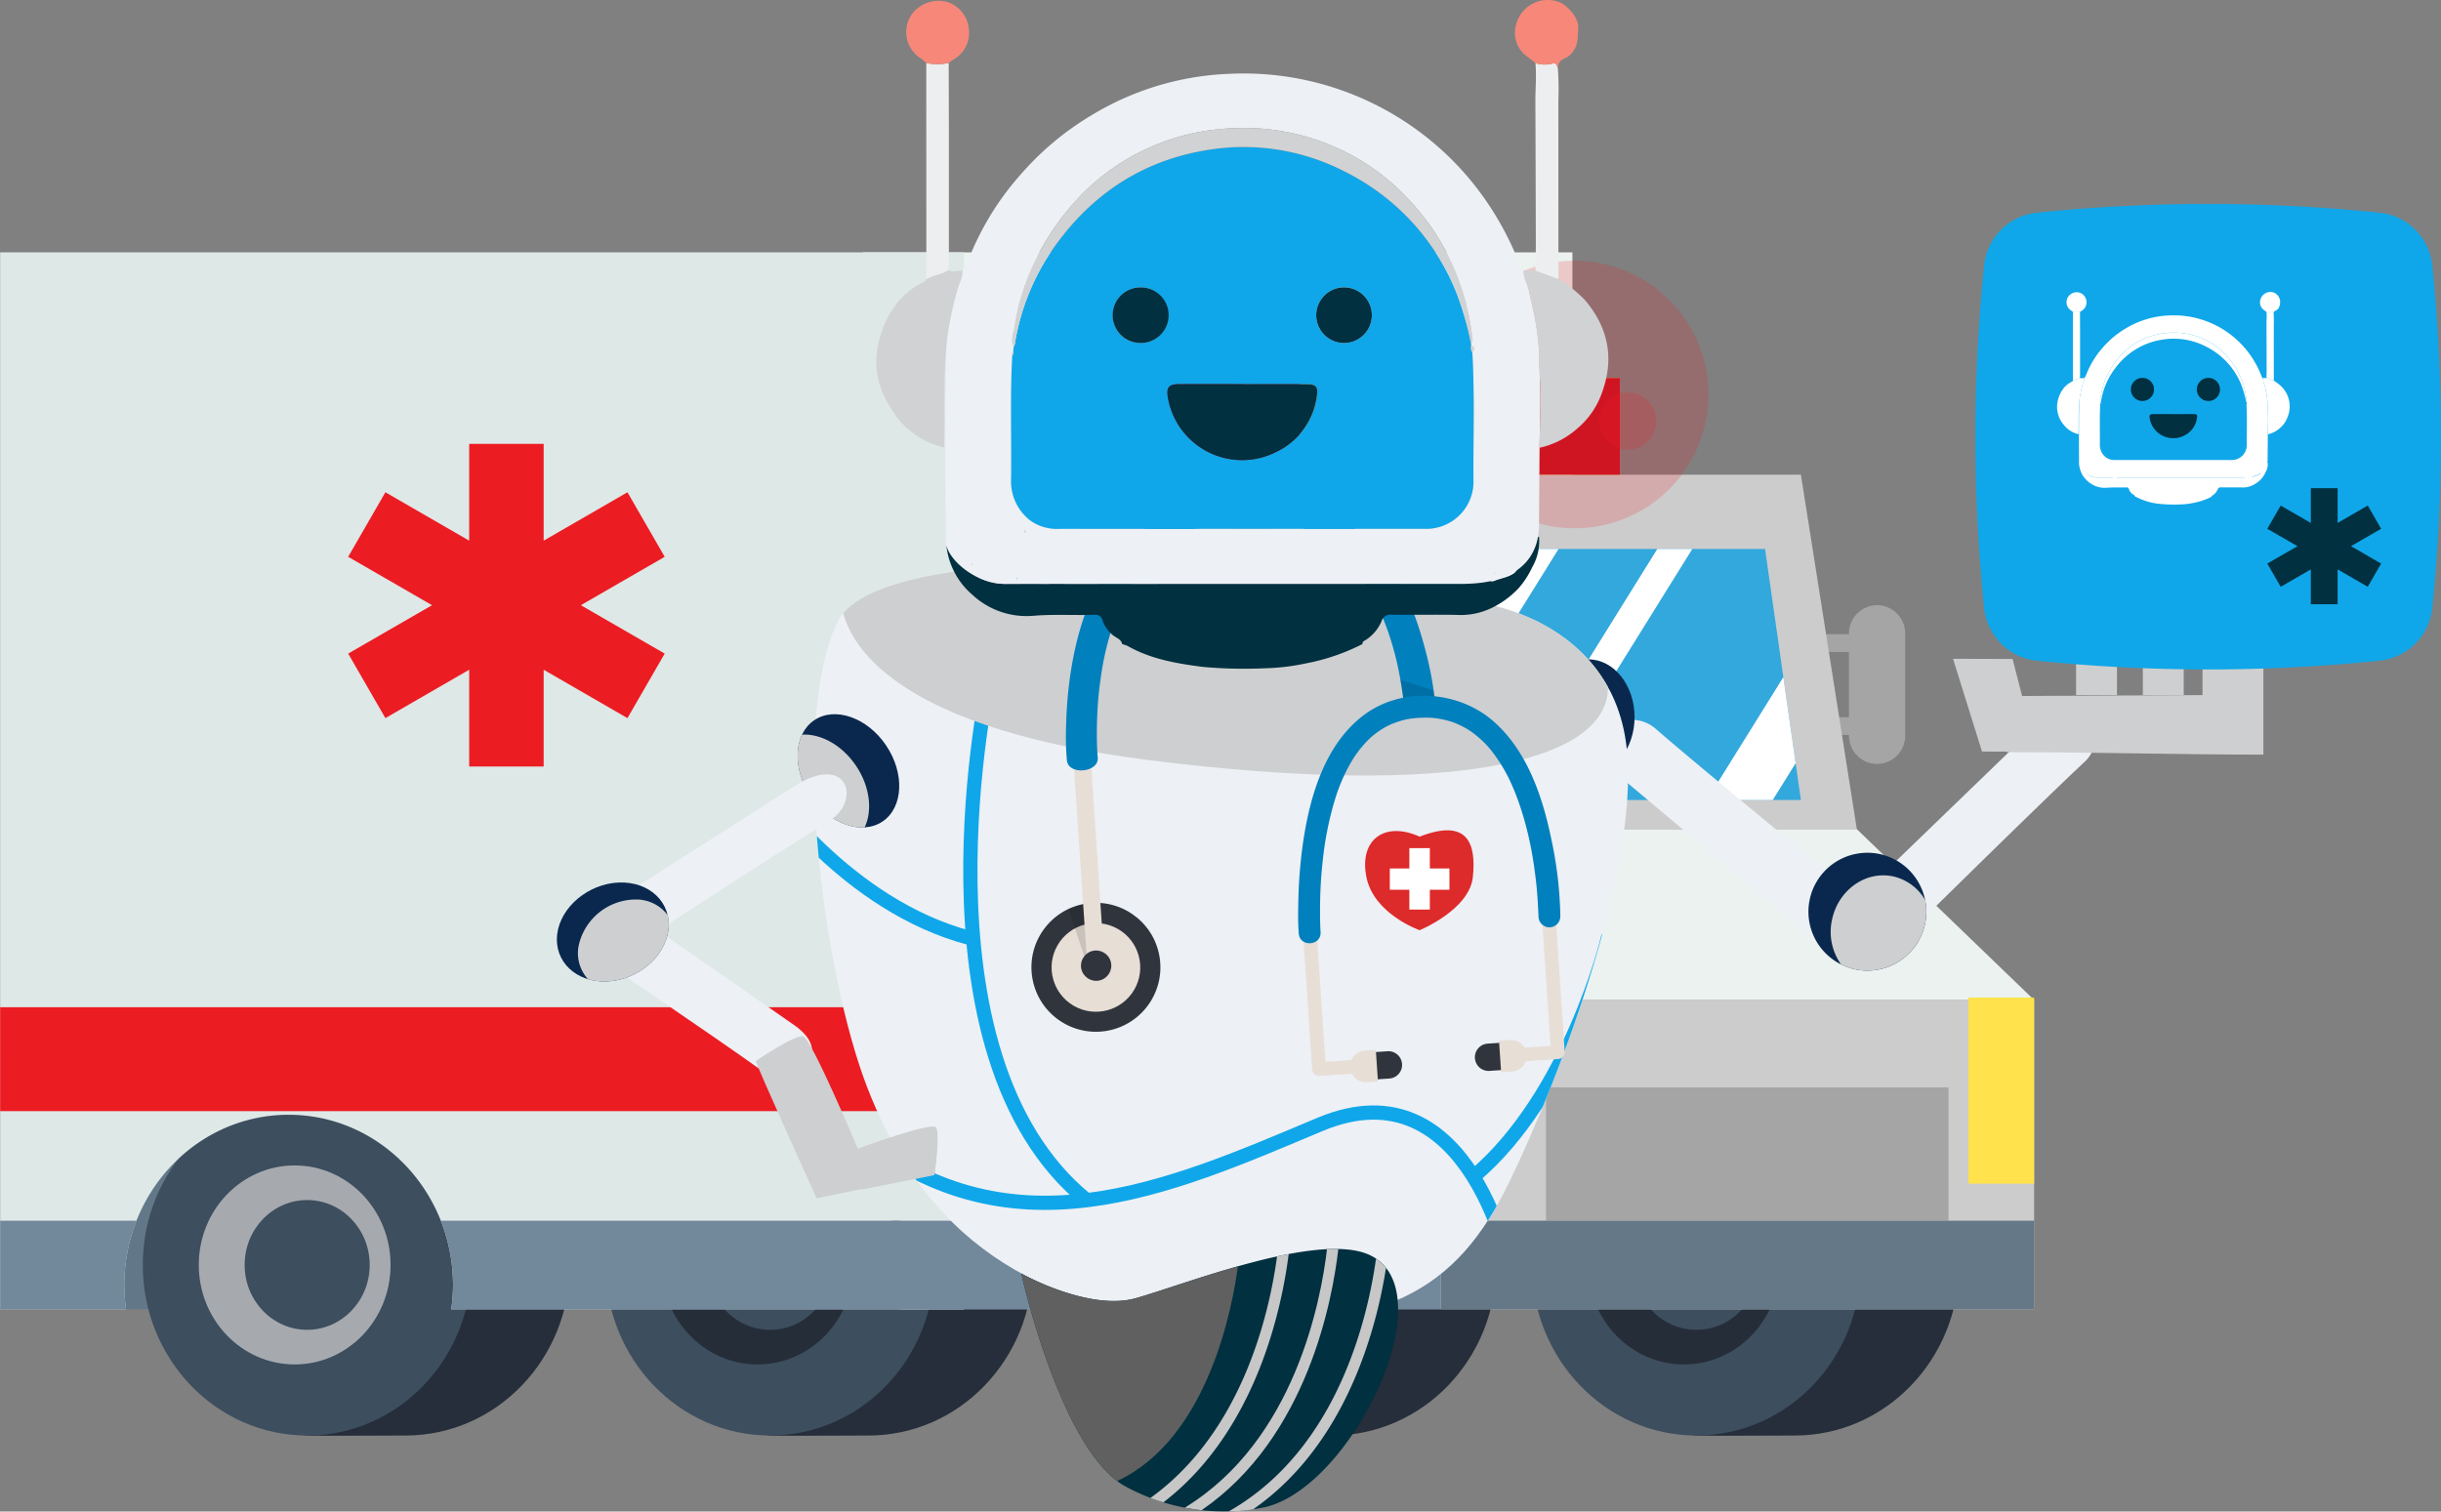 <svg xmlns="http://www.w3.org/2000/svg" width="515" height="319" viewBox="0 0 515 319"><rect x="0" y="0" width="515" height="319" fill="#808080" stroke="none"/><defs><clipPath id="a"><path d="M269.625 170.672v223.064H161.453a37.63 37.63 0 00.382-5.058c0-19.883-15.529-36-34.684-36s-34.684 16.119-34.684 36a37.42 37.42 0 00.382 5.058H66.284V170.672z" transform="translate(-66.284 -170.672)" fill="none"/></clipPath><clipPath id="b"><path d="M281.645 206.682l7.567 74.809 37.4 36.044v65.286h-13.384a37.611 37.611 0 00.382-5.058c0-19.883-15.529-36-34.684-36s-34.684 16.118-34.684 36a37.405 37.405 0 00.382 5.058h-33.93V206.682z" transform="translate(-210.693 -206.682)" fill="none"/></clipPath><clipPath id="c"><path d="M281.646 271.716h101.537l-7.566-52.976H274.736z" transform="translate(-274.736 -218.74)" fill="none"/></clipPath><clipPath id="d"><path d="M2212.677 1088.307s25.157 3.847 29 28.444c3.815 24.63-13.679 71.126-24.629 93.584-10.95 22.427-25.994 32.26-67.031 28.972-41.038-3.257-59.092-25.156-68.366-49.226-9.306-24.072-16.44-78.231-6.049-98.486 10.422-20.255 119.826-10.95 137.073-3.288z" transform="translate(-2070.476 -1079.365)" fill="none" clip-rule="evenodd"/></clipPath></defs><path fill="#ebf2f0" d="M331.748 222.49H182.024V53.256h149.724z"/><path fill="#627889" d="M303.897 276.32H0v-54.299h303.897z"/><g transform="translate(323.218 230.941)"><path d="M20.748 36.013c0 18.785-3.749 34.354 13.935 36 1.034.1 19.691 0 20.749 0 19.155 0 34.684-16.118 34.684-36s-15.529-36-34.684-36c-.543 0-21.317-.025-21.853 0-18.404.88-12.831 16.68-12.831 36z" fill="#252e3a"/><ellipse cx="34.684" cy="36.001" rx="34.684" ry="36.001" transform="translate(0 .011)" fill="#3d4e5e"/><ellipse cx="20.231" cy="21" rx="20.231" ry="21" transform="translate(11.817 15.012)" fill="#252d39"/><ellipse cx="13.194" cy="13.695" rx="13.194" ry="13.695" transform="translate(21.489 22.317)" fill="#3d4e5e"/></g><g transform="translate(127.783 230.941)"><path d="M20.748 36.013c0 18.785-3.749 34.354 13.936 36 1.033.1 19.69 0 20.748 0 19.155 0 34.684-16.118 34.684-36s-15.529-36-34.684-36c-.543 0-21.317-.025-21.853 0-18.404.88-12.831 16.68-12.831 36z" fill="#252e3a"/><ellipse cx="34.684" cy="36.001" rx="34.684" ry="36.001" transform="translate(0 .011)" fill="#3d4e5e"/><ellipse cx="20.231" cy="21" rx="20.231" ry="21" transform="translate(11.817 15.012)" fill="#252d39"/><ellipse cx="13.194" cy="13.695" rx="13.194" ry="13.695" transform="translate(21.49 22.317)" fill="#3d4e5e"/></g><g transform="translate(225.557 230.941)"><path d="M20.748 36.013c0 18.785-3.749 34.354 13.936 36 1.033.1 19.69 0 20.748 0 19.155 0 34.684-16.118 34.684-36s-15.529-36-34.684-36c-.543 0-21.317-.025-21.853 0-18.399.88-12.831 16.68-12.831 36z" fill="#252e3a"/><ellipse cx="34.684" cy="36.001" rx="34.684" ry="36.001" transform="translate(0 .011)" fill="#3d4e5e"/><ellipse cx="20.231" cy="21" rx="20.231" ry="21" transform="translate(11.817 15.012)" fill="#a6aaaf"/><ellipse cx="13.194" cy="13.695" rx="13.194" ry="13.695" transform="translate(21.49 22.317)" fill="#3d4e5e"/></g><g transform="translate(30.122 230.941)"><path d="M20.744 36.013c0 18.785-3.749 34.354 13.936 36 1.033.1 19.69 0 20.748 0 19.156 0 34.684-16.118 34.684-36s-15.528-36-34.684-36c-.543 0-21.315-.025-21.853 0-18.399.88-12.831 16.68-12.831 36z" fill="#252e3a"/><ellipse cx="34.684" cy="36.001" rx="34.684" ry="36.001" transform="translate(0 .011)" fill="#3d4e5e"/><ellipse cx="20.231" cy="21" rx="20.231" ry="21" transform="translate(11.817 15.012)" fill="#a6aaaf"/><ellipse cx="13.194" cy="13.695" rx="13.194" ry="13.695" transform="translate(21.489 22.317)" fill="#3d4e5e"/></g><path d="M203.373 53.256V276.32H95.201a37.63 37.63 0 00.382-5.058c0-19.883-15.529-36-34.684-36s-34.684 16.119-34.684 36a37.42 37.42 0 00.382 5.058H.032V53.256z" fill="#dee8e7"/><g clip-path="url(#a)" transform="translate(.032 53.256)"><path fill="#72889b" d="M303.865 223.064H-.032v-18.702h303.897z"/></g><path d="M211.577 177.199h6.886a1.918 1.918 0 001.913-1.912h0a1.919 1.919 0 00-1.913-1.913h-6.886a1.919 1.919 0 00-1.913 1.913h0a1.918 1.918 0 001.913 1.912z" fill="none" stroke="#000" stroke-miterlimit="10" stroke-width="1.567"/><g fill="#a5a5a5"><path d="M396.025 161.218a5.947 5.947 0 01-5.93-5.93v-21.634a5.947 5.947 0 015.93-5.93 5.947 5.947 0 015.93 5.93v21.635a5.947 5.947 0 01-5.93 5.929z"/><path d="M381.552 133.845h11.901v3.74h-11.901zM381.552 151.356h11.901v3.74h-11.901z"/></g><path d="M259.053 100.154l7.567 74.809 37.4 36.044v65.286h-13.384a37.621 37.621 0 00.382-5.058c0-19.883-15.529-36-34.684-36s-34.684 16.118-34.684 36a37.4 37.4 0 00.382 5.058h-32.193V100.154z" fill="#dee8e7"/><g transform="translate(188.102 100.154)" clip-path="url(#b)"><path fill="#72889b" d="M145.314 176.166h-303.897v-18.702h303.897z"/></g><path fill="#ec1c23" d="M303.939 234.496H.032v-21.932h303.907z"/><path fill="#ccc" d="M429.158 276.32H304.025v-65.287h125.133z"/><path fill="#a5a5a5" d="M411.096 257.618h-84.93V229.48h84.93z"/><path d="M266.62 174.989h125.134l-11.8-74.808h-120.9z" fill="#ccc"/><path fill="#ffe24c" d="M341.768 100.181h-97.93V79.779h97.93z"/><path d="M278.418 168.834h101.537l-7.566-52.976H271.508zM209.664 168.834h46.67l-5.356-52.976h-41.314z" fill="#33a8dd"/><path d="M304.024 211.033h125.133l-37.4-36.044H266.62z" fill="#ebf2f0"/><path fill="#647887" d="M429.158 276.32H304.025v-18.702h125.133z"/><path fill="#ffe24c" d="M429.157 249.804h-13.862v-39.28h13.862zM317.886 249.804h-13.862v-39.28h13.862z"/><path fill="#ec1c23" d="M243.838 100.181h-16.067V79.779h16.067z"/><path fill="#c91422" d="M274.271 100.181h-30.433V79.779h30.433zM341.768 100.181h-30.433V79.779h30.433z"/><g fill="#dee8e7"><path d="M242.626 161.218a5.947 5.947 0 005.93-5.93v-21.634a5.947 5.947 0 00-5.93-5.93 5.947 5.947 0 00-5.93 5.93v21.635a5.947 5.947 0 005.93 5.929z"/><path d="M257.099 137.585h-11.901v-3.74h11.901zM257.099 155.097h-11.901v-3.74h11.901z"/></g><g clip-path="url(#c)" transform="translate(271.508 115.858)"><g fill="#fff"><path d="M18.176 62.922H4.285l44.28-71.195h13.893zM96.317 62.922H82.426l44.28-71.195h13.893zM46.394 62.922h-7.38l44.28-71.195h7.38z"/></g></g><g transform="translate(216.68 56.286)" fill="#ec1c23"><circle cx="31.33" cy="31.33" r="31.33" opacity=".19"/><circle cx="9.8" cy="9.8" r="9.8" transform="rotate(-80.804 16.083 9.013)" opacity=".19"/><circle cx="6.705" cy="6.705" r="6.705" transform="translate(37.004 30.814)" opacity=".19"/></g><g transform="translate(297.966 49.013)" style="mix-blend-mode:hard-light;isolation:isolate" fill="#ec1c23"><circle cx="28.228" cy="28.228" r="28.228" transform="rotate(-14.07 55.618 6.838)" opacity=".19"/><circle cx="8.83" cy="8.83" r="8.83" transform="translate(11.491 11.026)" opacity=".19"/><path d="M51.457 39.84a6.042 6.042 0 11-6.042-6.042 6.042 6.042 0 016.042 6.042z" opacity=".19"/></g><path d="M122.544 127.723l17.694-10.215-7.857-13.618-17.681 10.213V93.678H98.99v20.425L81.313 103.89l-7.857 13.618 17.694 10.215-17.694 10.212 7.857 13.618 17.677-10.214v20.429h15.71v-20.427l17.681 10.215 7.857-13.618z" fill="#ec1c23"/><g><path d="M342.569 164.564l42.806 35.951s6.017 1.4 8.531-2.761a6.083 6.083 0 00-.435-7.259s-34.586-28.35-44.2-36.727c-6.142-5.334-17.464 1.769-6.7 10.8z" fill="#edf0f5" fill-rule="evenodd"/><path d="M429.73 153.023l-40.2 38.836s-2.049 5.833 1.829 8.748a6.016 6.016 0 007.258.31s31.826-31.422 41.163-40.107c5.955-5.553.062-17.526-10.051-7.787z" fill="#edf0f5" fill-rule="evenodd"/><path d="M335.153 163.507c-5.366 0-9.709-5.458-9.709-12.159 0-6.731 4.343-12.19 9.709-12.19 5.337 0 9.71 5.459 9.71 12.19 0 6.7-4.373 12.159-9.71 12.159z" fill="#0a284e" fill-rule="evenodd"/><g fill-rule="evenodd"><path d="M396.511 180.227a12.437 12.437 0 109.646 14.7 12.459 12.459 0 00-9.646-14.7z" fill="#0a284e"/><path d="M388.445 203.554a12.041 12.041 0 002.978 1.023 12.456 12.456 0 0014.734-9.646 12.714 12.714 0 00.032-4.962 10.471 10.471 0 00-6.825-5.025c-5.8-1.209-11.539 2.915-12.842 9.151a11.821 11.821 0 001.923 9.46z" fill="#cecfd0"/></g><g fill="#cecfd0"><path d="M452.095 138.972h8.623v7.724h-8.623zM438.012 138.972h8.623v7.724h-8.623z"/><path d="M424.612 139.066l-12.562-.032 6.11 19.574 11.477.031z" fill-rule="evenodd"/><path d="M464.688 146.696l-38.09.185-3.226 11.85c18.486 0 36.23.527 54.157.527v-20.227h-12.842z" fill-rule="evenodd"/></g><g><path d="M313.959 127.619s25.157 3.847 29 28.444c3.815 24.63-13.679 71.126-24.629 93.584-10.95 22.427-25.994 32.26-67.031 28.972-41.038-3.257-59.092-25.156-68.366-49.226-9.306-24.072-16.44-78.231-6.049-98.486 10.422-20.255 119.826-10.95 137.073-3.288z" fill="#edf0f5" fill-rule="evenodd"/><g clip-path="url(#d)" transform="translate(171.758 118.677)"><g fill="none" stroke="#0fa7e9" stroke-linecap="round" stroke-linejoin="round" stroke-width="3"><path d="M147.112 150.298s-8.316-45.134-40.385-31.673-65.939 28.9-99.088.791M37.046 23.996S19.389 103.64 57.518 134.618M-10.288 47.36s17 25.094 43.252 31.947M167.481 79.308s-7.833 33.066-28.381 50.361"/></g></g><path d="M313.959 127.618s17.122 2.606 25.28 17.37c.093 15.944-33.221 23.451-96.686 15.448-51.677-6.514-62.5-22.985-64.643-31.019 14.951-18.27 119.268-9.275 136.049-1.8z" fill="#cecfd0" fill-rule="evenodd"/><path d="M286.881 264.133c-12.035-3.008-37.471 7.1-47.335 9.864-9.832 2.729-24.071-5.212-24.071-5.212s8.22 37.192 21.869 44.854a43.3 43.3 0 0029.561 4.435c19.077-4.435 39.891-48.948 19.977-53.942z" fill="#013040" fill-rule="evenodd"/><path d="M261.166 267.235c-8.656 2.451-16.906 5.429-21.621 6.763-9.832 2.73-24.071-5.212-24.071-5.212s7.537 34.184 20.225 43.769c19.325-9 24.381-37.1 25.467-45.32z" fill="#606060" fill-rule="evenodd"/><g fill="#c7c7c7"><path d="M269.429 265.158q1.238-.267 2.456-.5c-1.374 10.9-6.672 37.231-26.433 52.4a43.066 43.066 0 01-2.742-.924c19.687-14.121 25.212-39.74 26.719-50.976z"/><path d="M282.356 263.595c-1.2 10.516-6.488 39.8-28.852 55.118q-1.766-.2-3.538-.536c23.233-14.171 28.746-43.8 30-54.549q1.234-.058 2.39-.033z"/><path d="M292.417 267.587c-1.978 12.6-8.3 37.259-28.078 50.965a39.205 39.205 0 01-5.133.43c23.025-13.052 29.39-41.042 31.1-53.343a9.225 9.225 0 012.111 1.948z"/></g></g><g fill-rule="evenodd"><path d="M171.799 151.988c-4.372 2.948-4.708 10.164-.745 16.038 3.977 5.896 10.79 8.283 15.16 5.334s4.707-10.16.732-16.053c-3.962-5.875-10.776-8.268-15.147-5.32z" fill="#0a284e"/><path d="M182.421 174.616c-3.916.238-8.402-2.194-11.368-6.59-2.95-4.374-3.524-9.444-1.836-12.986 3.917-.239 8.428 2.176 11.378 6.55 2.963 4.394 3.515 9.483 1.826 13.025z" fill="#cecfd0"/><path d="M167.52 165.955l-45.963 29.3s-3.235 4.725-.32 7.45c2.886 2.722 6.592.832 6.592.832s36.536-23.757 47.13-30.293c6.77-4.153 4.098-14.619-7.438-7.29z" fill="#edf0f5"/><path d="M167.534 216.324l-38.465-26.762s-5.633-.705-8.208 2.949c-2.604 3.653-.013 6.02-.013 6.02s31.094 21.052 39.708 27.297c5.495 4.011 16.623-2.813 6.978-9.505z" fill="#edf0f5"/><path d="M126.844 207.114c-6.363-.321-10.448-5.26-9.102-11.001s7.633-10.183 13.995-9.86 10.439 5.286 9.094 11.028-7.626 10.156-13.987 9.833z" fill="#0a284e"/><path d="M124.045 206.631a10.79 10.79 0 002.799.483c6.391.323 12.642-4.089 13.988-9.834a9.24 9.24 0 00.063-4.125 8.326 8.326 0 00-6.473-3.323 12.382 12.382 0 00-12.204 9.187 8.146 8.146 0 001.827 7.612z" fill="#cecfd0"/><g fill="#cecfd0"><path d="M159.478 223.898s8.254-5.619 9.998-5.18c1.713.44 11.504 23.7 11.504 23.7s15.743-5.862 16.558-4.427-.368 9.746-.368 9.746l-24.875 5.167s-13.277-29.24-12.817-29.006z"/><path d="M180.89 243.043c.153-.058 15.697-5.533 16.525-4.188s-.278 9.149-.278 9.149l-15.318 3.036a63.157 63.157 0 01-.93-7.997z"/></g></g><g><circle cx="13.605" cy="13.605" transform="rotate(79.32 7.497 240.116)" fill="#30353d" r="13.605"/><circle cx="9.352" cy="9.352" transform="rotate(120 64.046 170.807)" fill="#e7ded6" r="9.352"/><path fill="#e7ded6" d="M232.683 198.365l-3.638.244-3.334-49.691 3.638-.244z"/><circle cx="3.201" cy="3.201" transform="rotate(76.46 -10.085 248.25)" fill="#30353d" r="3.201"/><path d="M229.229 201.36l-.707-10.548a16.472 16.472 0 00-3.11 1.035l3.363 9.985z" opacity=".13"/><path d="M303.004 150.71a72.818 72.818 0 00-2.53-14.44c-2.65-9.768-7.26-20.26-17.447-26.714-10.782-6.83-28.035-6.909-39.375.495-10.828 7.07-15.16 18.376-17.188 28.579a84.79 84.79 0 00-1.521 14.092 57.86 57.86 0 00.12 7.402c.012.113.018.226.028.34.296 3.204 6.807 2.604 6.51-.607-.15-1.63-.18-3.274-.187-4.913q-.008-2.67.151-5.349c.03-.516.066-1.033.102-1.55l.01-.138.006-.072c.024-.299.054-.601.083-.9q.163-1.712.404-3.423a61.723 61.723 0 013.801-14.743c.112-.275.228-.548.344-.823-.162.385.129-.291.21-.47q.435-.945.918-1.882a38.99 38.99 0 012.017-3.456q.52-.792 1.087-1.566.267-.364.546-.722c.123-.158.25-.316.375-.473.039-.05.124-.152.189-.228a32.204 32.204 0 012.687-2.765q.719-.651 1.494-1.264c.243-.192.496-.379.743-.568-.672.514.403-.276.58-.393a28.981 28.981 0 013.762-2.11c.133-.062.272-.12.404-.184l.046-.023.023-.006c.318-.123.63-.254.95-.374q1.137-.426 2.32-.767a41.155 41.155 0 012.23-.56c.05-.014.125-.027.196-.04l-.197.034.337-.062.06-.011.1-.018c.504-.082 1.007-.167 1.516-.234a50.716 50.716 0 015.338-.361l.033-.001.506.012q.565.02 1.129.054 1.337.084 2.653.269c.698.099 1.376.235 2.064.359l.043.008.043.011c.143.038.291.071.436.108q.646.165 1.28.357.94.284 1.846.625.499.189.986.393c.167.07 1.077.498.856.382a30.45 30.45 0 013.316 1.919q.75.505 1.456 1.048c.13.1.782.637.525.412.25.213.5.426.741.645a35.264 35.264 0 015.11 5.834l.094.135c.033.048.089.131.117.175.157.243.316.484.47.728q.54.854 1.032 1.728a46.374 46.374 0 011.736 3.382 57.65 57.65 0 012.663 6.88q.256.803.49 1.611c.081.28.159.56.239.84-.214-.752.065.242.114.426q.416 1.6.758 3.214.587 2.855.985 5.732c.198 1.435.33 2.872.443 4.31a11.255 11.255 0 012.918-.505 16.375 16.375 0 013.676.175zm-38.715-41.264c.173 0 .466.01 0 0zm23.011 12.508z" fill="#0080bd"/><g><path d="M317.835 224.225l10.941-.734a1.463 1.463 0 001.342-1.536l-1.67-24.901-.235-3.516a1.443 1.443 0 00-2.879.193l1.667 24.905.142 2.074-9.498.636a1.443 1.443 0 00.19 2.88z" fill="#e7ded6"/><path d="M317.126 225.81l-2.878.193a2.885 2.885 0 01-3.072-2.686 2.885 2.885 0 012.686-3.07l2.877-.194.387 5.757z" fill="#30353d"/><path d="M319.011 226.133l-2.303.155-.446-6.652 2.303-.155a3.333 3.333 0 013.549 3.103 3.333 3.333 0 01-3.103 3.55z" fill="#e7ded6"/></g><g><path d="M289.323 226.33l-10.938.734a1.463 1.463 0 01-1.536-1.343l-1.67-24.9-.236-3.514a1.443 1.443 0 012.879-.193l1.67 24.902.142 2.073 9.496-.637a1.443 1.443 0 01.193 2.878z" fill="#e7ded6"/><path d="M289.854 222.05l2.877-.193a2.884 2.884 0 013.072 2.685 2.885 2.885 0 01-2.685 3.072l-2.878.193-.386-5.757z" fill="#30353d"/><path d="M287.968 221.726l2.303-.154.446 6.651-2.303.155a3.333 3.333 0 01-3.549-3.103 3.333 3.333 0 013.103-3.549z" fill="#e7ded6"/></g><g opacity=".13"><path d="M296.14 148.033s-.256-2.118-.686-4.544l6.996 2.246.202 2.572z"/></g><g><path d="M329.195 193.25a83.175 83.175 0 00-1.8-15.687c-1.837-9.104-5.061-18.947-12.241-25.281-7.596-6.705-19.801-7.427-27.845-1.042-7.684 6.099-10.789 16.354-12.256 25.68a99.812 99.812 0 00-1.124 12.928c-.058 2.265-.103 4.562.062 6.825l.017.314c.198 2.964 4.803 2.66 4.606-.309-.1-1.508-.115-3.024-.114-4.535q.001-2.463.12-4.926c.023-.475.052-.945.079-1.423.037-.632-.029.346.012-.193.02-.276.04-.552.062-.828q.123-1.57.298-3.136a69.192 69.192 0 012.74-13.44c.09-.278.182-.555.275-.831-.172.518.059-.167.121-.343q.31-.857.655-1.7c.434-1.057.911-2.095 1.44-3.107q.369-.71.774-1.402.19-.324.388-.644c.088-.142.179-.281.267-.423.073-.115.371-.546.037-.063a26.12 26.12 0 012.006-2.584q.512-.573 1.06-1.112c.173-.169.351-.33.527-.496-.476.449.286-.238.412-.34a18.481 18.481 0 012.67-1.79c.09-.05.193-.1.286-.154.485-.282-.463.204.048-.026.226-.101.447-.21.673-.309q.805-.348 1.643-.619c.52-.167 1.046-.3 1.577-.43.138-.038.55-.106 0 0 .116-.021.233-.047.349-.065.357-.057.713-.115 1.074-.158a27.418 27.418 0 013.775-.13c.115.002.457.036-.069-.007.15.012.3.023.45.039q.4.038.799.096.946.13 1.875.35c.493.117.972.268 1.456.41.547.157-.464-.187.06.02.103.041.207.077.31.116q.46.175.904.378.664.298 1.303.647.353.192.697.4c.137.083.991.655.452.276a22.88 22.88 0 012.49 2.002q.524.484 1.022 1.014c.104.108.676.76.261.276.212.247.424.494.628.746a33.779 33.779 0 013.59 5.567c.053.1.103.2.154.3-.251-.491-.064-.13-.001-.005.11.23.226.457.33.687q.378.809.723 1.631.661 1.57 1.218 3.182a66.277 66.277 0 011.859 6.439q.178.75.34 1.503c.057.26.11.522.166.784-.148-.7.045.227.078.399q.289 1.49.526 2.99.418 2.646.687 5.314c.21 2.075.308 4.147.413 6.228.006.102.005.206.006.31a2.331 2.331 0 002.451 2.144 2.35 2.35 0 002.149-2.457z" fill="#0080bd"/></g></g><g><path d="M299.511 176.563c10.288-3.989 11.944 1.59 11.231 8.516s-11.231 11.231-11.231 11.231-9.671-3.369-11.231-11.231 3.815-11.845 11.231-8.516z" fill="#dd2a2a"/><path fill="#fff" d="M297.344 178.989h4.322v12.967h-4.322z"/><path fill="#fff" d="M293.222 187.775v-4.492h12.579v4.492z"/></g><g><path d="M199.784 115.021c.721.13 1.127-.35 1.594-.771.517-.467.853-1.191 1.672-1.259l-.007-.007c-.166 1-1.116 1.385-1.664 2.086-.338.432-1.021.816-.437 1.433.6.633.853-.245 1.271-.427a4.566 4.566 0 01.541-.165c-.015.1.006.233-.05.281-1.472 1.257-.465 2.2.409 3.132a11.906 11.906 0 009.092 3.9c2.773-.009 5.546-.041 8.318 0a6.4 6.4 0 003.577-.883l-.008-.006c-.05.595.161.885.821.885q41.827-.016 83.654 0a2.778 2.778 0 002.016-.6 3.943 3.943 0 013.565-.569l-.006-.006c.081.739.712.721 1.1.56 1.373-.576 2.915-.732 4.157-1.61a2.059 2.059 0 00.579-2.7 1.87 1.87 0 00-2.522-1.036c-1.061.318-1.65 1.34-2.719 1.572a3.842 3.842 0 014.079-2.319l.147.11-.11-.146a7.423 7.423 0 00-.342-.934c-.385-.74.05-.814.616-.806.3 1.309 1.346 2.064 2.22 2.941.483.484.823.174 1.2-.209s.435-.609-.009-1.04c-1.458-1.418-1.351-1.376-.071-2.924.8-.962 1.507-.052 2.234-.2a10.958 10.958 0 01-1.443 6.417 18.724 18.724 0 01-2.875 4.427 19.141 19.141 0 01-5.565 4.1 14.939 14.939 0 01-7.419 1.523c-4.573-.092-9.149.016-13.722-.042a2 2 0 00-2.224 1.418 8.717 8.717 0 01-3.713 4.154.587.587 0 00-.279.613 44.251 44.251 0 01-12.05 4.107 45.5 45.5 0 01-8.489 1.005 96.826 96.826 0 01-13.252-.295c-5.475-.712-10.908-1.64-15.812-4.431a5.547 5.547 0 00-1.1-.354c-.223-1.108-1.345-1.332-2.031-1.961a6.762 6.762 0 01-2.112-3.058 1.521 1.521 0 00-1.746-1.175c-4.269.13-8.538-.15-12.813.2a16.78 16.78 0 01-12.928-4.452 15.848 15.848 0 01-5.4-9.917 2.634 2.634 0 01.056-.562z" fill="#013040"/><path d="M212.206 123.227c-6.722 0-12.688-5.559-12.688-9.068 0-12.312-.319-37.36.314-42.884a76.924 76.924 0 012.2-10.262c.332-1.3 1.116-2.48 1.035-3.885a13.628 13.628 0 001.626-3.251 60.06 60.06 0 0111.074-17.531 60.981 60.981 0 0114.417-11.958 60.337 60.337 0 0128.994-8.8 62.179 62.179 0 0154.428 26.892 64.826 64.826 0 017.178 13.76c.138.365.238.748.659.9-.038 1.5.782 2.778 1.113 4.188 1.2 5.1 2.354 10.2 2.127 15.49a5.641 5.641 0 00.067.87 95.756 95.756 0 01.143 11.364c-.011 1.814-.05 3.627-.076 5.441l-.123 16.474c0 3.772-1.591 12.246-16.125 12.246m1.761-50.869a.964.964 0 00.295-1.062 61.083 61.083 0 00-1.367-7.55 50.756 50.756 0 00-6.819-15.1 54.371 54.371 0 00-8.995-10.182 47.66 47.66 0 00-28.9-11.4 54.3 54.3 0 00-9.866.519 47.418 47.418 0 00-16.964 6.052 45.753 45.753 0 00-10.559 8.567 53.55 53.55 0 00-9.039 13.4 48.2 48.2 0 00-4.107 13.4c-.213 1.371-.923 2.8-.157 4.233l-.1 1.155c-.388.1-.6.252-.188.6-.5 8.809-.128 17.626-.257 26.439a10.452 10.452 0 003.876 8.293 9.61 9.61 0 006.246 1.9q38.58-.048 77.161-.013c.292 0 .585 0 .877-.01a9.959 9.959 0 009.4-9.877c-.076-9.105.284-18.215-.24-27.316.4-.571.6-1.108-.246-1.471z" fill="#edf0f5"/><path d="M324.818 94.501c.026-1.814.065-3.627.076-5.441a95.705 95.705 0 00-.143-11.364 5.6 5.6 0 01-.067-.87c.227-5.294-.928-10.388-2.127-15.49-.331-1.411-1.151-2.687-1.113-4.189l2.493-.052 4.858 1.794a26.717 26.717 0 015.655 4.5c4.9 5.849 6.175 12.293 3.52 19.521a17.367 17.367 0 01-5.319 7.629 17.661 17.661 0 01-7.833 3.962zM203.068 57.127c.08 1.406-.7 2.586-1.035 3.885a76.909 76.909 0 00-2.2 10.262c-.883 7.7-.427 15.431-.651 23.146a17.323 17.323 0 01-10.056-6.52c-3.277-4.446-5.075-9.364-3.849-15.1a20.63 20.63 0 013.276-7.855 15.612 15.612 0 016.064-5.293 1.747 1.747 0 00.824-.761c1.416-.877 3.169-.925 4.561-1.859 1.007.471 2.043.057 3.066.095z" fill="#d1d2d3"/><path d="M199.999 57.031c-1.392.934-3.146.982-4.561 1.859l-.013-45.592a10.924 10.924 0 004.73-.018c.013 4.418.034 8.836.036 13.254q.006 14.238 0 28.476a5.759 5.759 0 01-.192 2.021zM328.794 58.89l-4.858-1.794c.032-1.993.1-3.986.091-5.979q-.031-14.815-.094-29.63c-.01-2.721.261-5.442.018-8.164a6.505 6.505 0 003.277.175c1.067-.36 1.228.183 1.442.9a60.819 60.819 0 01.115 6.839q.003 18.828.009 37.653z" fill="#edeeef"/><path d="M328.671 14.401c-.214-.721-.375-1.264-1.442-.9a6.506 6.506 0 01-3.277-.175c-1.092-1.059-2.509-1.671-3.381-3.094a6.273 6.273 0 01-.82-4.564 6.912 6.912 0 019.27-5.211c1.422.537 4.1 3.2 3.951 5.387-.117 1.688.061 3.351-1.011 4.888a4.058 4.058 0 01-1.819 1.58 2.128 2.128 0 00-1.471 2.089zM200.16 13.281a10.922 10.922 0 01-4.73.018 8.6 8.6 0 00-1.342-1.1 6.549 6.549 0 01-1.6-9.336 7.014 7.014 0 017.553-2.382 6.64 6.64 0 014.4 6.224 6.333 6.333 0 01-3.094 5.732c-.417.261-.797.566-1.187.844z" fill="#f78879"/><path d="M310.632 74.396c.524 9.1.164 18.211.24 27.316a9.959 9.959 0 01-9.4 9.878c-.292.015-.585.01-.877.01q-38.58 0-77.161.013a9.612 9.612 0 01-6.246-1.9 10.453 10.453 0 01-3.876-8.293c.129-8.812-.239-17.63.257-26.439a.513.513 0 00.188-.6q.048-.577.1-1.155a2.165 2.165 0 00.236-.52 48.764 48.764 0 019.419-22.046c7.825-10.334 18.095-16.81 30.919-18.951a46.559 46.559 0 0129.088 4.4 48.621 48.621 0 0123.915 26.057 65.389 65.389 0 012.9 10.192l.057.573a2.082 2.082 0 00.241 1.465zm-48.378 6.695v-.016h-13.552c-2.1 0-2.659.694-2.3 2.822a15.884 15.884 0 0022.736 11.536 15.2 15.2 0 008.725-12.136c.229-1.643-.292-2.18-1.908-2.193-4.566-.041-9.133-.013-13.7-.013zm-21.7-8.712a5.862 5.862 0 10-5.788-6.016 5.807 5.807 0 005.791 6.016zm42.98.011a5.87 5.87 0 00.053-11.74 5.87 5.87 0 10-.053 11.74z" fill="#0fa7e9"/><path d="M310.33 72.353a65.389 65.389 0 00-2.9-10.192 48.62 48.62 0 00-23.915-26.057 46.561 46.561 0 00-29.089-4.4c-12.825 2.141-23.094 8.617-30.92 18.951a48.767 48.767 0 00-9.419 22.046 2.151 2.151 0 01-.235.52c-.766-1.434-.056-2.863.157-4.233a48.191 48.191 0 014.106-13.4 53.547 53.547 0 019.039-13.4 45.758 45.758 0 0110.559-8.567 47.423 47.423 0 0116.963-6.052 54.305 54.305 0 019.866-.519 47.659 47.659 0 0128.9 11.4 54.38 54.38 0 019 10.182 50.753 50.753 0 016.819 15.1 61.058 61.058 0 011.367 7.55.964.964 0 01-.298 1.071zM310.63 74.397a2.083 2.083 0 01-.246-1.471c.846.363.646.9.246 1.471zM213.758 74.378a.513.513 0 01-.188.6c-.415-.348-.2-.501.188-.6zM216.498 112.4c-.212-.037-.465-.026-.446-.351a.132.132 0 01.092-.091c.323-.015.317.232.347.449zM205.264 119.041c-.035.081-.052.206-.111.23s-.156-.056-.237-.091c.035-.081.052-.205.111-.23s.156.056.237.091zM214.61 122.537a1.98 1.98 0 01-.145-.506c.006-.1.1-.188.161-.282a.731.731 0 01.093.248 3.786 3.786 0 01-.109.54zM315.319 121.178l.1-.384c.272.215.01.276-.109.379zM314.731 118.837l-.12.123c.006-.026 0-.061.02-.076a.394.394 0 01.1-.05zM202.753 115.91l.119-.121c-.006.026 0 .06-.02.075a.407.407 0 01-.1.049z" fill="#d1d2d3"/><path d="M262.256 81.091c4.567 0 9.134-.024 13.7.013 1.616.013 2.137.55 1.908 2.193a15.2 15.2 0 01-8.725 12.136 15.884 15.884 0 01-22.74-11.535c-.355-2.127.2-2.819 2.3-2.822q6.776-.007 13.553 0zM240.557 72.379a5.862 5.862 0 11.192-11.722 5.862 5.862 0 11-.192 11.722zM283.537 72.39a5.87 5.87 0 11.053-11.74 5.87 5.87 0 01-.053 11.74z" fill="#013040"/></g></g><g><path d="M418.598 128.257a355.766 355.766 0 010-72.192 12.508 12.508 0 0111.187-11.187 355.642 355.642 0 0172.192 0 12.506 12.506 0 0111.187 11.187 355.616 355.616 0 010 72.192 12.507 12.507 0 01-11.187 11.187 355.772 355.772 0 01-72.192 0 12.509 12.509 0 01-11.187-11.187z" fill="#0fa7e9"/><path d="M438.722 98.18c.229.041.358-.111.507-.245.164-.148.271-.379.531-.4-.053.319-.354.44-.529.663-.107.137-.324.259-.139.455s.271-.078.4-.136a1.487 1.487 0 01.172-.053c0 .03 0 .074-.016.089-.468.4-.148.7.13 1a3.784 3.784 0 002.89 1.24c.881 0 1.762-.013 2.643 0a2.034 2.034 0 001.137-.281c-.016.189.051.281.261.281h26.589a.884.884 0 00.641-.19 1.253 1.253 0 011.133-.181c.026.235.226.229.348.178a6.428 6.428 0 001.321-.511.655.655 0 00.184-.858.6.6 0 00-.8-.329c-.337.1-.524.426-.864.5a1.221 1.221 0 011.3-.737l.047.035-.035-.047a2.33 2.33 0 00-.109-.3c-.122-.235.016-.259.2-.256a2.056 2.056 0 00.706.935c.153.154.261.056.382-.066s.138-.194 0-.331c-.464-.451-.429-.437-.022-.929.253-.306.479-.016.71-.062a3.483 3.483 0 01-.459 2.039 5.949 5.949 0 01-.914 1.407 6.081 6.081 0 01-1.769 1.3 4.749 4.749 0 01-2.358.484c-1.453-.029-2.908.005-4.361-.013a.637.637 0 00-.707.451 2.769 2.769 0 01-1.18 1.32.186.186 0 00-.089.195 14.071 14.071 0 01-3.83 1.305 14.448 14.448 0 01-2.7.32 30.762 30.762 0 01-4.212-.094 13.376 13.376 0 01-5.026-1.408 1.776 1.776 0 00-.349-.112c-.071-.352-.427-.424-.646-.623a2.149 2.149 0 01-.671-.972.484.484 0 00-.555-.374c-1.357.041-2.714-.048-4.072.064a5.334 5.334 0 01-4.11-1.415 5.041 5.041 0 01-1.718-3.152.814.814 0 01.008-.186z" fill="#fff"/><path d="M442.667 100.788c-2.137 0-4.032-1.767-4.032-2.882 0-3.913-.1-11.874.1-13.63a24.489 24.489 0 01.7-3.262 4.035 4.035 0 00.329-1.235 4.329 4.329 0 00.517-1.032 19.083 19.083 0 013.52-5.572 19.388 19.388 0 014.582-3.8 19.177 19.177 0 019.215-2.8 19.762 19.762 0 0117.3 8.547 20.6 20.6 0 012.281 4.374c.044.116.075.238.209.286a5.272 5.272 0 00.354 1.331 18.09 18.09 0 01.676 4.923 1.838 1.838 0 00.021.277 30.422 30.422 0 01.045 3.612c0 .577-.016 1.153-.024 1.729l-.039 5.236c0 1.2-.506 3.892-5.125 3.892m.56-16.168a.306.306 0 00.094-.337 19.421 19.421 0 00-.434-2.4 16.142 16.142 0 00-2.167-4.8 17.288 17.288 0 00-2.859-3.236 15.149 15.149 0 00-9.185-3.625 17.262 17.262 0 00-3.136.165 15.072 15.072 0 00-5.391 1.924 14.549 14.549 0 00-3.356 2.723 17.029 17.029 0 00-2.873 4.258 15.33 15.33 0 00-1.305 4.259c-.067.436-.293.89-.05 1.345l-.03.367c-.123.031-.192.08-.06.191-.158 2.8-.041 5.6-.082 8.4a3.322 3.322 0 001.232 2.636 3.056 3.056 0 001.985.6q12.263-.015 24.525 0h.279a3.165 3.165 0 002.988-3.139c-.024-2.894.09-5.789-.076-8.682.128-.182.191-.352-.078-.467z" fill="#fff"/><path d="M478.463 91.658c.008-.576.02-1.153.024-1.729a30.423 30.423 0 00-.046-3.612 1.822 1.822 0 01-.021-.277 18.078 18.078 0 00-.676-4.923 5.281 5.281 0 01-.354-1.331l.792-.016 1.544.57a8.488 8.488 0 011.8 1.432 5.887 5.887 0 011.119 6.2 5.527 5.527 0 01-1.691 2.425 5.618 5.618 0 01-2.491 1.261zM439.766 79.778a4.046 4.046 0 01-.329 1.235 24.431 24.431 0 00-.7 3.262c-.281 2.446-.136 4.9-.207 7.357a5.506 5.506 0 01-3.2-2.072 5.773 5.773 0 01-1.223-4.8 6.557 6.557 0 011.041-2.5 4.961 4.961 0 011.927-1.682.558.558 0 00.262-.242c.45-.279 1.007-.294 1.45-.591.324.153.654.021.979.033z" fill="#fff"/><path d="M438.792 79.749c-.443.3-1 .312-1.45.591V65.849a3.471 3.471 0 001.5-.006c0 1.4.011 2.808.011 4.213v9.051a1.836 1.836 0 01-.061.642zM479.727 80.339l-1.544-.57c.01-.634.03-1.267.029-1.9q-.01-4.709-.03-9.417c0-.865.083-1.73.005-2.595a2.068 2.068 0 001.042.056c.339-.114.391.058.458.287a19.362 19.362 0 01.037 2.174q-.004 5.981.003 11.965z" fill="#fff"/><path d="M479.688 66.2c-.068-.229-.119-.4-.459-.287a2.067 2.067 0 01-1.041-.056c-.347-.337-.8-.531-1.074-.983a1.993 1.993 0 01-.261-1.451 2.2 2.2 0 012.947-1.656 2.238 2.238 0 011.255 1.712 2.786 2.786 0 01-.322 1.554 1.289 1.289 0 01-.578.5.676.676 0 00-.467.667zM438.84 65.843a3.469 3.469 0 01-1.5.006 2.762 2.762 0 00-.427-.349 2.081 2.081 0 01-.51-2.967 2.229 2.229 0 012.4-.757 2.11 2.11 0 011.4 1.978 2.012 2.012 0 01-.984 1.822c-.133.082-.257.178-.379.267zM473.857 84.618a20.768 20.768 0 00-.922-3.239 15.451 15.451 0 00-7.6-8.282 14.8 14.8 0 00-9.246-1.4 15.09 15.09 0 00-9.827 6.023 15.5 15.5 0 00-2.994 7.007.679.679 0 01-.075.165c-.243-.456-.017-.91.05-1.345a15.307 15.307 0 011.305-4.259 17.011 17.011 0 012.873-4.258 14.541 14.541 0 013.356-2.723 15.076 15.076 0 015.392-1.924 17.254 17.254 0 013.136-.165 15.149 15.149 0 019.185 3.625 17.294 17.294 0 012.859 3.236 16.121 16.121 0 012.167 4.8 19.333 19.333 0 01.435 2.4.307.307 0 01-.094.339z" fill="#fff"/><path d="M458.577 87.395c1.452 0 2.9-.008 4.354 0 .514 0 .679.175.607.7a4.832 4.832 0 01-2.773 3.857 5.049 5.049 0 01-7.228-3.666c-.113-.676.064-.9.732-.9h4.308zM465.918 84.63a2.441 2.441 0 11.022-4.882 2.441 2.441 0 01-.022 4.882zM452.001 84.629a2.441 2.441 0 11.022-4.882 2.441 2.441 0 01-.022 4.882zM496.008 115.264l6.363-3.673-2.825-4.9-6.357 3.673v-7.343h-5.652v7.346l-6.357-3.673-2.825 4.9 6.363 3.673-6.363 3.67 2.825 4.9 6.357-3.673v7.347h5.651v-7.35l6.357 3.673 2.825-4.9z" fill="#013040"/></g></svg>
